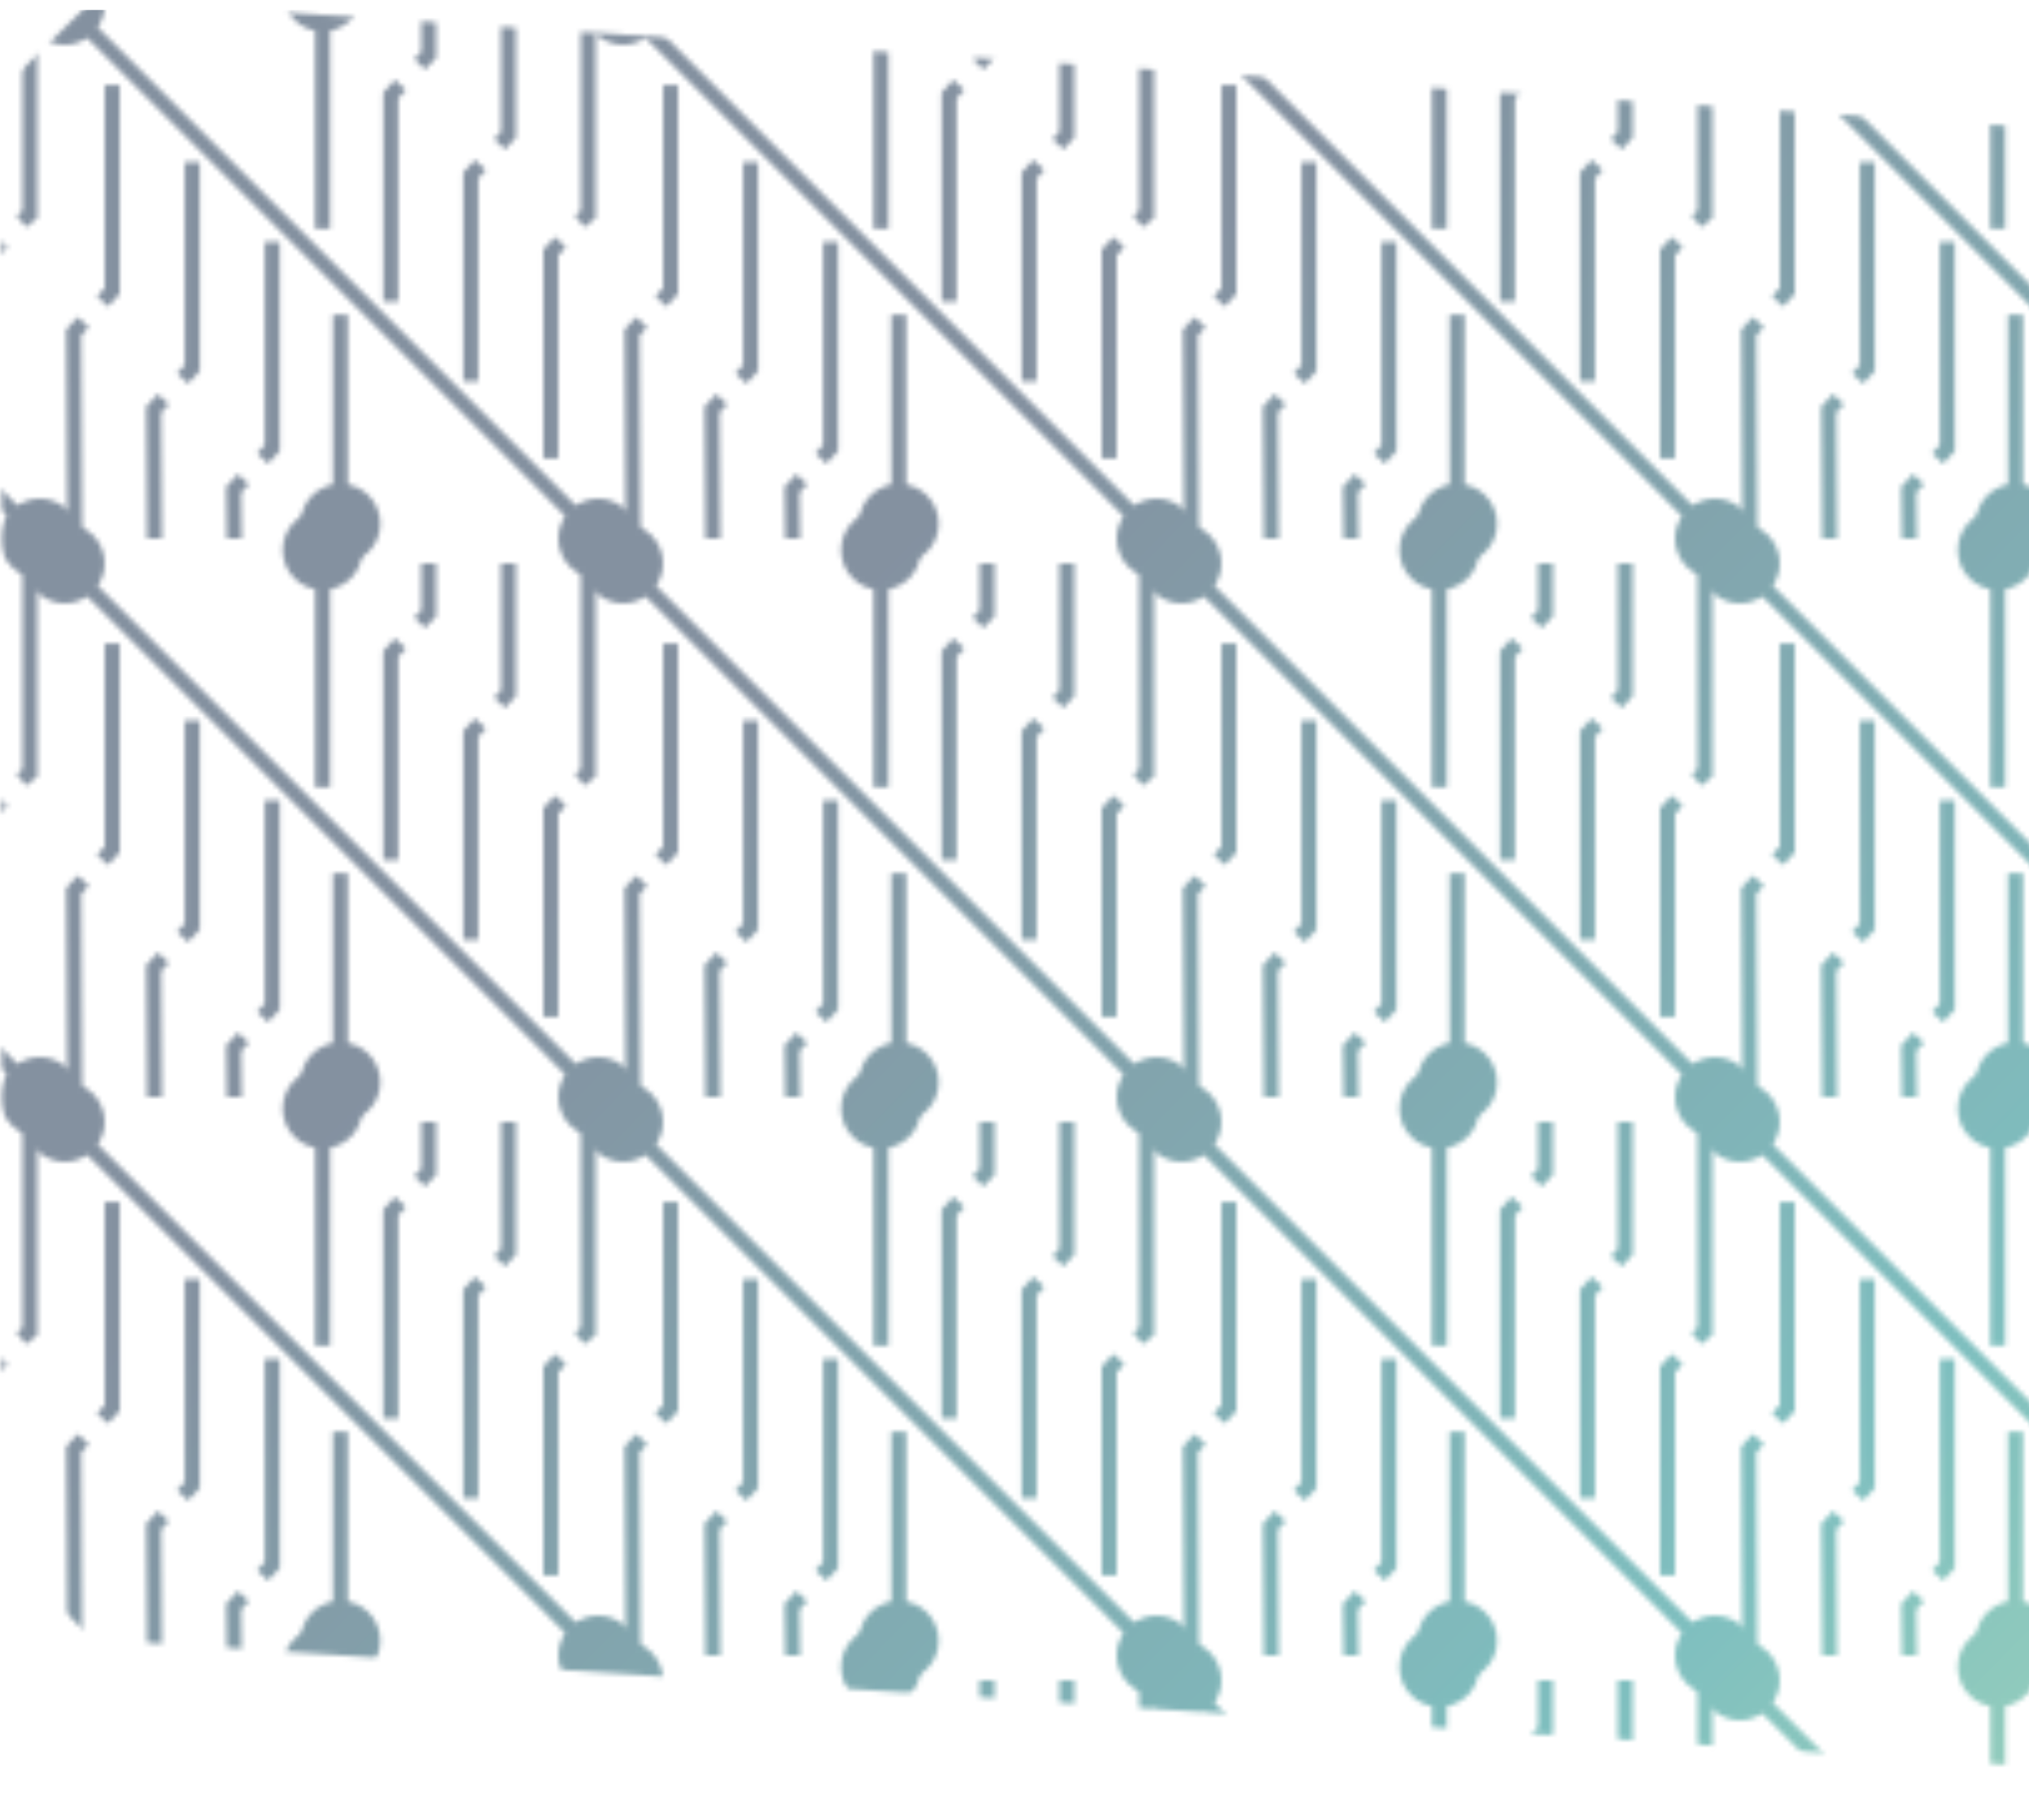<svg width="407" height="365" viewBox="0 0 407 365" fill="none" xmlns="http://www.w3.org/2000/svg">
<mask id="mask0_1167_6916" style="mask-type:alpha" maskUnits="userSpaceOnUse" x="0" y="0" width="585" height="365">
<mask id="mask1_1167_6916" style="mask-type:alpha" maskUnits="userSpaceOnUse" x="0" y="0" width="585" height="365">
<path d="M566.779 364.755L585 346.74V54.045L566.779 36.03L18.584 0L0.363 18.015V310.71L18.584 328.725L566.779 364.755Z" fill="#D3D3D3"/>
</mask>
<g mask="url(#mask1_1167_6916)">
<path d="M408.715 -1.675C408.715 2.743 405.133 6.325 400.715 6.325C396.297 6.325 392.715 2.743 392.715 -1.675C392.715 -6.093 396.297 -9.675 400.715 -9.675C405.133 -9.675 408.715 -6.093 408.715 -1.675ZM402.215 4.567V45.881H399.215V4.567H402.215ZM402.215 -1.675V4.567H399.215V-1.675H402.215Z" fill="#008080"/>
<path d="M351.002 108L350.785 66.686L352.717 64.606M358.513 17.05V58.364L356.581 60.444" stroke="#008080" stroke-width="3"/>
<path d="M374.56 32.506V73.82L372.628 75.9M368.764 80.061L366.832 82.142L366.999 108" stroke="#008080" stroke-width="3"/>
<path d="M390.611 48.555V89.869L388.679 91.95M384.815 96.111L382.883 98.191L383 108" stroke="#008080" stroke-width="3"/>
<path d="M396.285 105.028C396.285 100.61 399.867 97.028 404.285 97.028C408.703 97.028 412.285 100.61 412.285 105.028C412.285 109.446 408.703 113.028 404.285 113.028C399.867 113.028 396.285 109.446 396.285 105.028ZM402.785 104.433V63.12H405.785V104.433H402.785ZM402.785 105.028V104.433H405.785V105.028H402.785Z" fill="#008080"/>
<path d="M464 108C464 112.418 460.418 116 456 116C451.582 116 448 112.418 448 108C448 103.582 451.582 100 456 100C460.418 100 464 103.582 464 108ZM357 1C357 5.418 353.418 9 349 9C344.582 9 341 5.418 341 1C341 -3.418 344.582 -7 349 -7C353.418 -7 357 -3.418 357 1ZM454.939 109.061L347.939 2.061L350.061 -0.061L457.061 106.939L454.939 109.061Z" fill="#008080"/>
<path d="M342 1V42.999L340.285 44.394M334.489 91.95V50.636L336.421 48.555" stroke="#008080" stroke-width="3"/>
<path d="M318.439 76.494V35.181L320.371 33.1M324.235 28.939L326 27V1" stroke="#008080" stroke-width="3"/>
<path d="M302.389 60.444V19.131L304.321 17.05M308.185 12.889L310 11.001V1" stroke="#008080" stroke-width="3"/>
<path d="M296.715 -1.675C296.715 2.743 293.133 6.325 288.715 6.325C284.297 6.325 280.715 2.743 280.715 -1.675C280.715 -6.093 284.297 -9.675 288.715 -9.675C293.133 -9.675 296.715 -6.093 296.715 -1.675ZM290.215 4.567V45.881H287.215V4.567H290.215ZM290.215 -1.675V4.567H287.215V-1.675H290.215Z" fill="#008080"/>
<path d="M239.002 108L238.785 66.686L240.717 64.606M246.513 17.05V58.364L244.581 60.444" stroke="#008080" stroke-width="3"/>
<path d="M262.56 32.506V73.82L260.628 75.9M256.764 80.061L254.832 82.142L254.999 108" stroke="#008080" stroke-width="3"/>
<path d="M278.611 48.555V89.869L276.679 91.95M272.815 96.111L270.883 98.191L271 108" stroke="#008080" stroke-width="3"/>
<path d="M284.285 105.028C284.285 100.61 287.867 97.028 292.285 97.028C296.703 97.028 300.285 100.61 300.285 105.028C300.285 109.446 296.703 113.028 292.285 113.028C287.867 113.028 284.285 109.446 284.285 105.028ZM290.785 104.433V63.12H293.785V104.433H290.785ZM290.785 105.028V104.433H293.785V105.028H290.785Z" fill="#008080"/>
<path d="M352 108C352 112.418 348.418 116 344 116C339.582 116 336 112.418 336 108C336 103.582 339.582 100 344 100C348.418 100 352 103.582 352 108ZM245 1C245 5.418 241.418 9 237 9C232.582 9 229 5.418 229 1C229 -3.418 232.582 -7 237 -7C241.418 -7 245 -3.418 245 1ZM342.939 109.061L235.939 2.061L238.061 -0.061L345.061 106.939L342.939 109.061Z" fill="#008080"/>
<path d="M230 1V42.999L228.285 44.394M222.489 91.95V50.636L224.421 48.555" stroke="#008080" stroke-width="3"/>
<path d="M206.439 76.494V35.181L208.371 33.1M212.235 28.939L214 27V1" stroke="#008080" stroke-width="3"/>
<path d="M190.389 60.444V19.131L192.321 17.05M196.185 12.889L198 11.001V1" stroke="#008080" stroke-width="3"/>
<path d="M184.715 -1.675C184.715 2.743 181.133 6.325 176.715 6.325C172.297 6.325 168.715 2.743 168.715 -1.675C168.715 -6.093 172.297 -9.675 176.715 -9.675C181.133 -9.675 184.715 -6.093 184.715 -1.675ZM178.215 4.567V45.881H175.215V4.567H178.215ZM178.215 -1.675V4.567H175.215V-1.675H178.215Z" fill="#008080"/>
<path d="M127.002 108L126.785 66.686L128.717 64.606M134.513 17.05V58.364L132.581 60.444" stroke="#008080" stroke-width="3"/>
<path d="M150.56 32.506V73.82L148.628 75.9M144.764 80.061L142.832 82.142L142.999 108" stroke="#008080" stroke-width="3"/>
<path d="M166.611 48.555V89.869L164.679 91.95M160.815 96.111L158.883 98.191L159 108" stroke="#008080" stroke-width="3"/>
<path d="M172.285 105.028C172.285 100.61 175.867 97.028 180.285 97.028C184.703 97.028 188.285 100.61 188.285 105.028C188.285 109.446 184.703 113.028 180.285 113.028C175.867 113.028 172.285 109.446 172.285 105.028ZM178.785 104.433V63.12H181.785V104.433H178.785ZM178.785 105.028V104.433H181.785V105.028H178.785Z" fill="#008080"/>
<path d="M240 108C240 112.418 236.418 116 232 116C227.582 116 224 112.418 224 108C224 103.582 227.582 100 232 100C236.418 100 240 103.582 240 108ZM133 1C133 5.418 129.418 9 125 9C120.582 9 117 5.418 117 1C117 -3.418 120.582 -7 125 -7C129.418 -7 133 -3.418 133 1ZM230.939 109.061L123.939 2.061L126.061 -0.061L233.061 106.939L230.939 109.061Z" fill="#008080"/>
<path d="M118 1V42.999L116.285 44.394M110.489 91.95V50.636L112.421 48.555" stroke="#008080" stroke-width="3"/>
<path d="M94.439 76.494V35.181L96.371 33.1M100.235 28.939L102 27V1" stroke="#008080" stroke-width="3"/>
<path d="M78.389 60.444V19.131L80.321 17.05M84.185 12.889L86 11.001V1" stroke="#008080" stroke-width="3"/>
<path d="M72.715 -1.675C72.715 2.743 69.133 6.325 64.715 6.325C60.297 6.325 56.715 2.743 56.715 -1.675C56.715 -6.093 60.297 -9.675 64.715 -9.675C69.133 -9.675 72.715 -6.093 72.715 -1.675ZM66.215 4.567V45.881H63.215V4.567H66.215ZM66.215 -1.675V4.567H63.215V-1.675H66.215Z" fill="#008080"/>
<path d="M15.002 108L14.785 66.686L16.717 64.606M22.513 17.05V58.364L20.581 60.444" stroke="#008080" stroke-width="3"/>
<path d="M38.56 32.506V73.82L36.628 75.9M32.764 80.061L30.832 82.142L30.999 108" stroke="#008080" stroke-width="3"/>
<path d="M54.611 48.555V89.869L52.679 91.95M48.815 96.111L46.883 98.191L46.999 108" stroke="#008080" stroke-width="3"/>
<path d="M60.285 105.028C60.285 100.61 63.867 97.028 68.285 97.028C72.703 97.028 76.285 100.61 76.285 105.028C76.285 109.446 72.703 113.028 68.285 113.028C63.867 113.028 60.285 109.446 60.285 105.028ZM66.785 104.433V63.12H69.785V104.433H66.785ZM66.785 105.028V104.433H69.785V105.028H66.785Z" fill="#008080"/>
<path d="M128 108C128 112.418 124.418 116 120 116C115.582 116 112 112.418 112 108C112 103.582 115.582 100 120 100C124.418 100 128 103.582 128 108ZM21 1C21 5.418 17.418 9 13 9C8.582 9 5 5.418 5 1C5 -3.418 8.582 -7 13 -7C17.418 -7 21 -3.418 21 1ZM118.939 109.061L11.939 2.061L14.061 -0.061L121.061 106.939L118.939 109.061Z" fill="#008080"/>
<path d="M6 1V42.999L4.285 44.394M-1.511 91.95V50.636L0.421 48.555" stroke="#008080" stroke-width="3"/>
<path d="M16 108C16 112.418 12.418 116 8 116C3.582 116 0 112.418 0 108C0 103.582 3.582 100 8 100C12.418 100 16 103.582 16 108ZM-91 1C-91 5.418 -94.582 9 -99 9C-103.418 9 -107 5.418 -107 1C-107 -3.418 -103.418 -7 -99 -7C-94.582 -7 -91 -3.418 -91 1ZM6.939 109.061L-100.061 2.061L-97.939 -0.061L9.061 106.939L6.939 109.061Z" fill="#008080"/>
<path d="M408.715 110.325C408.715 114.743 405.133 118.325 400.715 118.325C396.297 118.325 392.715 114.743 392.715 110.325C392.715 105.907 396.297 102.325 400.715 102.325C405.133 102.325 408.715 105.907 408.715 110.325ZM402.215 116.567V157.881H399.215V116.567H402.215ZM402.215 110.325V116.567H399.215V110.325H402.215Z" fill="#008080"/>
<path d="M351.002 220L350.785 178.686L352.717 176.605M358.513 129.05V170.364L356.581 172.444" stroke="#008080" stroke-width="3"/>
<path d="M374.56 144.506V185.82L372.628 187.9M368.764 192.061L366.832 194.142L366.999 220" stroke="#008080" stroke-width="3"/>
<path d="M390.611 160.555V201.869L388.679 203.95M384.815 208.111L382.883 210.191L383 220" stroke="#008080" stroke-width="3"/>
<path d="M396.285 217.028C396.285 212.61 399.867 209.028 404.285 209.028C408.703 209.028 412.285 212.61 412.285 217.028C412.285 221.446 408.703 225.028 404.285 225.028C399.867 225.028 396.285 221.446 396.285 217.028ZM402.785 216.433V175.119H405.785V216.433H402.785ZM402.785 217.028V216.433H405.785V217.028H402.785Z" fill="#008080"/>
<path d="M464 220C464 224.418 460.418 228 456 228C451.582 228 448 224.418 448 220C448 215.582 451.582 212 456 212C460.418 212 464 215.582 464 220ZM357 113C357 117.418 353.418 121 349 121C344.582 121 341 117.418 341 113C341 108.582 344.582 105 349 105C353.418 105 357 108.582 357 113ZM454.939 221.061L347.939 114.061L350.061 111.939L457.061 218.939L454.939 221.061Z" fill="#008080"/>
<path d="M342 113V155L340.285 156.394M334.489 203.95V162.636L336.421 160.555" stroke="#008080" stroke-width="3"/>
<path d="M318.439 188.494V147.181L320.371 145.1M324.235 140.939L326 139V113" stroke="#008080" stroke-width="3"/>
<path d="M302.389 172.445V131.131L304.321 129.05M308.185 124.889L310 123V113" stroke="#008080" stroke-width="3"/>
<path d="M296.715 110.325C296.715 114.743 293.133 118.325 288.715 118.325C284.297 118.325 280.715 114.743 280.715 110.325C280.715 105.907 284.297 102.325 288.715 102.325C293.133 102.325 296.715 105.907 296.715 110.325ZM290.215 116.567V157.881H287.215V116.567H290.215ZM290.215 110.325V116.567H287.215V110.325H290.215Z" fill="#008080"/>
<path d="M239.002 220L238.785 178.686L240.717 176.605M246.513 129.05V170.364L244.581 172.444" stroke="#008080" stroke-width="3"/>
<path d="M262.56 144.506V185.82L260.628 187.9M256.764 192.061L254.832 194.142L254.999 220" stroke="#008080" stroke-width="3"/>
<path d="M278.611 160.555V201.869L276.679 203.95M272.815 208.111L270.883 210.191L271 220" stroke="#008080" stroke-width="3"/>
<path d="M284.285 217.028C284.285 212.61 287.867 209.028 292.285 209.028C296.703 209.028 300.285 212.61 300.285 217.028C300.285 221.446 296.703 225.028 292.285 225.028C287.867 225.028 284.285 221.446 284.285 217.028ZM290.785 216.433V175.119H293.785V216.433H290.785ZM290.785 217.028V216.433H293.785V217.028H290.785Z" fill="#008080"/>
<path d="M352 220C352 224.418 348.418 228 344 228C339.582 228 336 224.418 336 220C336 215.582 339.582 212 344 212C348.418 212 352 215.582 352 220ZM245 113C245 117.418 241.418 121 237 121C232.582 121 229 117.418 229 113C229 108.582 232.582 105 237 105C241.418 105 245 108.582 245 113ZM342.939 221.061L235.939 114.061L238.061 111.939L345.061 218.939L342.939 221.061Z" fill="#008080"/>
<path d="M230 113V155L228.285 156.394M222.489 203.95V162.636L224.421 160.555" stroke="#008080" stroke-width="3"/>
<path d="M206.439 188.494V147.181L208.371 145.1M212.235 140.939L214 139V113" stroke="#008080" stroke-width="3"/>
<path d="M190.389 172.445V131.131L192.321 129.05M196.185 124.889L198 123V113" stroke="#008080" stroke-width="3"/>
<path d="M184.715 110.325C184.715 114.743 181.133 118.325 176.715 118.325C172.297 118.325 168.715 114.743 168.715 110.325C168.715 105.907 172.297 102.325 176.715 102.325C181.133 102.325 184.715 105.907 184.715 110.325ZM178.215 116.567V157.881H175.215V116.567H178.215ZM178.215 110.325V116.567H175.215V110.325H178.215Z" fill="#008080"/>
<path d="M127.002 220L126.785 178.686L128.717 176.605M134.513 129.05V170.364L132.581 172.444" stroke="#008080" stroke-width="3"/>
<path d="M150.56 144.506V185.82L148.628 187.9M144.764 192.061L142.832 194.142L142.999 220" stroke="#008080" stroke-width="3"/>
<path d="M166.611 160.555V201.869L164.679 203.95M160.815 208.111L158.883 210.191L159 220" stroke="#008080" stroke-width="3"/>
<path d="M172.285 217.028C172.285 212.61 175.867 209.028 180.285 209.028C184.703 209.028 188.285 212.61 188.285 217.028C188.285 221.446 184.703 225.028 180.285 225.028C175.867 225.028 172.285 221.446 172.285 217.028ZM178.785 216.433V175.119H181.785V216.433H178.785ZM178.785 217.028V216.433H181.785V217.028H178.785Z" fill="#008080"/>
<path d="M240 220C240 224.418 236.418 228 232 228C227.582 228 224 224.418 224 220C224 215.582 227.582 212 232 212C236.418 212 240 215.582 240 220ZM133 113C133 117.418 129.418 121 125 121C120.582 121 117 117.418 117 113C117 108.582 120.582 105 125 105C129.418 105 133 108.582 133 113ZM230.939 221.061L123.939 114.061L126.061 111.939L233.061 218.939L230.939 221.061Z" fill="#008080"/>
<path d="M118 113V155L116.285 156.394M110.489 203.95V162.636L112.421 160.555" stroke="#008080" stroke-width="3"/>
<path d="M94.439 188.494V147.181L96.371 145.1M100.235 140.939L102 139V113" stroke="#008080" stroke-width="3"/>
<path d="M78.389 172.445V131.131L80.321 129.05M84.185 124.889L86 123V113" stroke="#008080" stroke-width="3"/>
<path d="M72.715 110.325C72.715 114.743 69.133 118.325 64.715 118.325C60.297 118.325 56.715 114.743 56.715 110.325C56.715 105.907 60.297 102.325 64.715 102.325C69.133 102.325 72.715 105.907 72.715 110.325ZM66.215 116.567V157.881H63.215V116.567H66.215ZM66.215 110.325V116.567H63.215V110.325H66.215Z" fill="#008080"/>
<path d="M15.002 220L14.785 178.686L16.717 176.605M22.513 129.05V170.364L20.581 172.444" stroke="#008080" stroke-width="3"/>
<path d="M38.56 144.506V185.82L36.628 187.9M32.764 192.061L30.832 194.142L30.999 220" stroke="#008080" stroke-width="3"/>
<path d="M54.611 160.555V201.869L52.679 203.95M48.815 208.111L46.883 210.191L46.999 220" stroke="#008080" stroke-width="3"/>
<path d="M60.285 217.028C60.285 212.61 63.867 209.028 68.285 209.028C72.703 209.028 76.285 212.61 76.285 217.028C76.285 221.446 72.703 225.028 68.285 225.028C63.867 225.028 60.285 221.446 60.285 217.028ZM66.785 216.433V175.119H69.785V216.433H66.785ZM66.785 217.028V216.433H69.785V217.028H66.785Z" fill="#008080"/>
<path d="M128 220C128 224.418 124.418 228 120 228C115.582 228 112 224.418 112 220C112 215.582 115.582 212 120 212C124.418 212 128 215.582 128 220ZM21 113C21 117.418 17.418 121 13 121C8.582 121 5 117.418 5 113C5 108.582 8.582 105 13 105C17.418 105 21 108.582 21 113ZM118.939 221.061L11.939 114.061L14.061 111.939L121.061 218.939L118.939 221.061Z" fill="#008080"/>
<path d="M6 113V155L4.285 156.394M-1.511 203.95V162.636L0.421 160.555" stroke="#008080" stroke-width="3"/>
<path d="M16 220C16 224.418 12.418 228 8 228C3.582 228 0 224.418 0 220C0 215.582 3.582 212 8 212C12.418 212 16 215.582 16 220ZM-91 113C-91 117.418 -94.582 121 -99 121C-103.418 121 -107 117.418 -107 113C-107 108.582 -103.418 105 -99 105C-94.582 105 -91 108.582 -91 113ZM6.939 221.061L-100.061 114.061L-97.939 111.939L9.061 218.939L6.939 221.061Z" fill="#008080"/>
<path d="M408.715 222.325C408.715 226.743 405.133 230.325 400.715 230.325C396.297 230.325 392.715 226.743 392.715 222.325C392.715 217.907 396.297 214.325 400.715 214.325C405.133 214.325 408.715 217.907 408.715 222.325ZM402.215 228.567V269.881H399.215V228.567H402.215ZM402.215 222.325V228.567H399.215V222.325H402.215Z" fill="#008080"/>
<path d="M351.002 332L350.785 290.686L352.717 288.605M358.513 241.05V282.364L356.581 284.444" stroke="#008080" stroke-width="3"/>
<path d="M374.56 256.506V297.82L372.628 299.9M368.764 304.061L366.832 306.142L366.999 332" stroke="#008080" stroke-width="3"/>
<path d="M390.611 272.555V313.869L388.679 315.95M384.815 320.111L382.883 322.191L383 332" stroke="#008080" stroke-width="3"/>
<path d="M396.285 329.028C396.285 324.61 399.867 321.028 404.285 321.028C408.703 321.028 412.285 324.61 412.285 329.028C412.285 333.446 408.703 337.028 404.285 337.028C399.867 337.028 396.285 333.446 396.285 329.028ZM402.785 328.433V287.119H405.785V328.433H402.785ZM402.785 329.028V328.433H405.785V329.028H402.785Z" fill="#008080"/>
<path d="M464 332C464 336.418 460.418 340 456 340C451.582 340 448 336.418 448 332C448 327.582 451.582 324 456 324C460.418 324 464 327.582 464 332ZM357 225C357 229.418 353.418 233 349 233C344.582 233 341 229.418 341 225C341 220.582 344.582 217 349 217C353.418 217 357 220.582 357 225ZM454.939 333.061L347.939 226.061L350.061 223.939L457.061 330.939L454.939 333.061Z" fill="#008080"/>
<path d="M342 225V267L340.285 268.394M334.489 315.95V274.636L336.421 272.555" stroke="#008080" stroke-width="3"/>
<path d="M318.439 300.494V259.181L320.371 257.1M324.235 252.939L326 251V225" stroke="#008080" stroke-width="3"/>
<path d="M302.389 284.445V243.131L304.321 241.05M308.185 236.889L310 235V225" stroke="#008080" stroke-width="3"/>
<path d="M296.715 222.325C296.715 226.743 293.133 230.325 288.715 230.325C284.297 230.325 280.715 226.743 280.715 222.325C280.715 217.907 284.297 214.325 288.715 214.325C293.133 214.325 296.715 217.907 296.715 222.325ZM290.215 228.567V269.881H287.215V228.567H290.215ZM290.215 222.325V228.567H287.215V222.325H290.215Z" fill="#008080"/>
<path d="M239.002 332L238.785 290.686L240.717 288.605M246.513 241.05V282.364L244.581 284.444" stroke="#008080" stroke-width="3"/>
<path d="M262.56 256.506V297.82L260.628 299.9M256.764 304.061L254.832 306.142L254.999 332" stroke="#008080" stroke-width="3"/>
<path d="M278.611 272.555V313.869L276.679 315.95M272.815 320.111L270.883 322.191L271 332" stroke="#008080" stroke-width="3"/>
<path d="M284.285 329.028C284.285 324.61 287.867 321.028 292.285 321.028C296.703 321.028 300.285 324.61 300.285 329.028C300.285 333.446 296.703 337.028 292.285 337.028C287.867 337.028 284.285 333.446 284.285 329.028ZM290.785 328.433V287.119H293.785V328.433H290.785ZM290.785 329.028V328.433H293.785V329.028H290.785Z" fill="#008080"/>
<path d="M352 332C352 336.418 348.418 340 344 340C339.582 340 336 336.418 336 332C336 327.582 339.582 324 344 324C348.418 324 352 327.582 352 332ZM245 225C245 229.418 241.418 233 237 233C232.582 233 229 229.418 229 225C229 220.582 232.582 217 237 217C241.418 217 245 220.582 245 225ZM342.939 333.061L235.939 226.061L238.061 223.939L345.061 330.939L342.939 333.061Z" fill="#008080"/>
<path d="M230 225V267L228.285 268.394M222.489 315.95V274.636L224.421 272.555" stroke="#008080" stroke-width="3"/>
<path d="M206.439 300.494V259.181L208.371 257.1M212.235 252.939L214 251V225" stroke="#008080" stroke-width="3"/>
<path d="M190.389 284.445V243.131L192.321 241.05M196.185 236.889L198 235V225" stroke="#008080" stroke-width="3"/>
<path d="M184.715 222.325C184.715 226.743 181.133 230.325 176.715 230.325C172.297 230.325 168.715 226.743 168.715 222.325C168.715 217.907 172.297 214.325 176.715 214.325C181.133 214.325 184.715 217.907 184.715 222.325ZM178.215 228.567V269.881H175.215V228.567H178.215ZM178.215 222.325V228.567H175.215V222.325H178.215Z" fill="#008080"/>
<path d="M127.002 332L126.785 290.686L128.717 288.605M134.513 241.05V282.364L132.581 284.444" stroke="#008080" stroke-width="3"/>
<path d="M150.56 256.506V297.82L148.628 299.9M144.764 304.061L142.832 306.142L142.999 332" stroke="#008080" stroke-width="3"/>
<path d="M166.611 272.555V313.869L164.679 315.95M160.815 320.111L158.883 322.191L159 332" stroke="#008080" stroke-width="3"/>
<path d="M172.285 329.028C172.285 324.61 175.867 321.028 180.285 321.028C184.703 321.028 188.285 324.61 188.285 329.028C188.285 333.446 184.703 337.028 180.285 337.028C175.867 337.028 172.285 333.446 172.285 329.028ZM178.785 328.433V287.119H181.785V328.433H178.785ZM178.785 329.028V328.433H181.785V329.028H178.785Z" fill="#008080"/>
<path d="M240 332C240 336.418 236.418 340 232 340C227.582 340 224 336.418 224 332C224 327.582 227.582 324 232 324C236.418 324 240 327.582 240 332ZM133 225C133 229.418 129.418 233 125 233C120.582 233 117 229.418 117 225C117 220.582 120.582 217 125 217C129.418 217 133 220.582 133 225ZM230.939 333.061L123.939 226.061L126.061 223.939L233.061 330.939L230.939 333.061Z" fill="#008080"/>
<path d="M118 225V267L116.285 268.394M110.489 315.95V274.636L112.421 272.555" stroke="#008080" stroke-width="3"/>
<path d="M94.439 300.494V259.181L96.371 257.1M100.235 252.939L102 251V225" stroke="#008080" stroke-width="3"/>
<path d="M78.389 284.445V243.131L80.321 241.05M84.185 236.889L86 235V225" stroke="#008080" stroke-width="3"/>
<path d="M72.715 222.325C72.715 226.743 69.133 230.325 64.715 230.325C60.297 230.325 56.715 226.743 56.715 222.325C56.715 217.907 60.297 214.325 64.715 214.325C69.133 214.325 72.715 217.907 72.715 222.325ZM66.215 228.567V269.881H63.215V228.567H66.215ZM66.215 222.325V228.567H63.215V222.325H66.215Z" fill="#008080"/>
<path d="M15.002 332L14.785 290.686L16.717 288.605M22.513 241.05V282.364L20.581 284.444" stroke="#008080" stroke-width="3"/>
<path d="M38.56 256.506V297.82L36.628 299.9M32.764 304.061L30.832 306.142L30.999 332" stroke="#008080" stroke-width="3"/>
<path d="M54.611 272.555V313.869L52.679 315.95M48.815 320.111L46.883 322.191L46.999 332" stroke="#008080" stroke-width="3"/>
<path d="M60.285 329.028C60.285 324.61 63.867 321.028 68.285 321.028C72.703 321.028 76.285 324.61 76.285 329.028C76.285 333.446 72.703 337.028 68.285 337.028C63.867 337.028 60.285 333.446 60.285 329.028ZM66.785 328.433V287.119H69.785V328.433H66.785ZM66.785 329.028V328.433H69.785V329.028H66.785Z" fill="#008080"/>
<path d="M128 332C128 336.418 124.418 340 120 340C115.582 340 112 336.418 112 332C112 327.582 115.582 324 120 324C124.418 324 128 327.582 128 332ZM21 225C21 229.418 17.418 233 13 233C8.582 233 5 229.418 5 225C5 220.582 8.582 217 13 217C17.418 217 21 220.582 21 225ZM118.939 333.061L11.939 226.061L14.061 223.939L121.061 330.939L118.939 333.061Z" fill="#008080"/>
<path d="M6 225V267L4.285 268.394M-1.511 315.95V274.636L0.421 272.555" stroke="#008080" stroke-width="3"/>
<path d="M16 332C16 336.418 12.418 340 8 340C3.582 340 0 336.418 0 332C0 327.582 3.582 324 8 324C12.418 324 16 327.582 16 332ZM-91 225C-91 229.418 -94.582 233 -99 233C-103.418 233 -107 229.418 -107 225C-107 220.582 -103.418 217 -99 217C-94.582 217 -91 220.582 -91 225ZM6.939 333.061L-100.061 226.061L-97.939 223.939L9.061 330.939L6.939 333.061Z" fill="#008080"/>
<path d="M408.715 334.325C408.715 338.743 405.133 342.325 400.715 342.325C396.297 342.325 392.715 338.743 392.715 334.325C392.715 329.907 396.297 326.325 400.715 326.325C405.133 326.325 408.715 329.907 408.715 334.325ZM402.215 340.567V381.881H399.215V340.567H402.215ZM402.215 334.325V340.567H399.215V334.325H402.215Z" fill="#008080"/>
<path d="M351.002 444L350.785 402.686L352.717 400.605M358.513 353.05V394.364L356.581 396.444" stroke="#008080" stroke-width="3"/>
<path d="M464 444C464 448.418 460.418 452 456 452C451.582 452 448 448.418 448 444C448 439.582 451.582 436 456 436C460.418 436 464 439.582 464 444ZM357 337C357 341.418 353.418 345 349 345C344.582 345 341 341.418 341 337C341 332.582 344.582 329 349 329C353.418 329 357 332.582 357 337ZM454.939 445.061L347.939 338.061L350.061 335.939L457.061 442.939L454.939 445.061Z" fill="#008080"/>
<path d="M342 337V379L340.285 380.394M334.489 427.95V386.636L336.421 384.555" stroke="#008080" stroke-width="3"/>
<path d="M318.439 412.494V371.181L320.371 369.1M324.235 364.939L326 363V337" stroke="#008080" stroke-width="3"/>
<path d="M302.389 396.445V355.131L304.321 353.05M308.185 348.889L310 347V337" stroke="#008080" stroke-width="3"/>
<path d="M296.715 334.325C296.715 338.743 293.133 342.325 288.715 342.325C284.297 342.325 280.715 338.743 280.715 334.325C280.715 329.907 284.297 326.325 288.715 326.325C293.133 326.325 296.715 329.907 296.715 334.325ZM290.215 340.567V381.881H287.215V340.567H290.215ZM290.215 334.325V340.567H287.215V334.325H290.215Z" fill="#008080"/>
<path d="M239.002 444L238.785 402.686L240.717 400.605M246.513 353.05V394.364L244.581 396.444" stroke="#008080" stroke-width="3"/>
<path d="M352 444C352 448.418 348.418 452 344 452C339.582 452 336 448.418 336 444C336 439.582 339.582 436 344 436C348.418 436 352 439.582 352 444ZM245 337C245 341.418 241.418 345 237 345C232.582 345 229 341.418 229 337C229 332.582 232.582 329 237 329C241.418 329 245 332.582 245 337ZM342.939 445.061L235.939 338.061L238.061 335.939L345.061 442.939L342.939 445.061Z" fill="#008080"/>
<path d="M230 337V379L228.285 380.394M222.489 427.95V386.636L224.421 384.555" stroke="#008080" stroke-width="3"/>
<path d="M206.439 412.494V371.181L208.371 369.1M212.235 364.939L214 363V337" stroke="#008080" stroke-width="3"/>
<path d="M190.389 396.445V355.131L192.321 353.05M196.185 348.889L198 347V337" stroke="#008080" stroke-width="3"/>
<path d="M184.715 334.325C184.715 338.743 181.133 342.325 176.715 342.325C172.297 342.325 168.715 338.743 168.715 334.325C168.715 329.907 172.297 326.325 176.715 326.325C181.133 326.325 184.715 329.907 184.715 334.325ZM178.215 340.567V381.881H175.215V340.567H178.215ZM178.215 334.325V340.567H175.215V334.325H178.215Z" fill="#008080"/>
<path d="M127.002 444L126.785 402.686L128.717 400.605M134.513 353.05V394.364L132.581 396.444" stroke="#008080" stroke-width="3"/>
<path d="M240 444C240 448.418 236.418 452 232 452C227.582 452 224 448.418 224 444C224 439.582 227.582 436 232 436C236.418 436 240 439.582 240 444ZM133 337C133 341.418 129.418 345 125 345C120.582 345 117 341.418 117 337C117 332.582 120.582 329 125 329C129.418 329 133 332.582 133 337ZM230.939 445.061L123.939 338.061L126.061 335.939L233.061 442.939L230.939 445.061Z" fill="#008080"/>
<path d="M118 337V379L116.285 380.394M110.489 427.95V386.636L112.421 384.555" stroke="#008080" stroke-width="3"/>
<path d="M94.439 412.494V371.181L96.371 369.1M100.235 364.939L102 363V337" stroke="#008080" stroke-width="3"/>
<path d="M78.389 396.445V355.131L80.321 353.05M84.185 348.889L86 347V337" stroke="#008080" stroke-width="3"/>
<path d="M72.715 334.325C72.715 338.743 69.133 342.325 64.715 342.325C60.297 342.325 56.715 338.743 56.715 334.325C56.715 329.907 60.297 326.325 64.715 326.325C69.133 326.325 72.715 329.907 72.715 334.325ZM66.215 340.567V381.881H63.215V340.567H66.215ZM66.215 334.325V340.567H63.215V334.325H66.215Z" fill="#008080"/>
<path d="M15.002 444L14.785 402.686L16.717 400.605M22.513 353.05V394.364L20.581 396.444" stroke="#008080" stroke-width="3"/>
<path d="M128 444C128 448.418 124.418 452 120 452C115.582 452 112 448.418 112 444C112 439.582 115.582 436 120 436C124.418 436 128 439.582 128 444ZM21 337C21 341.418 17.418 345 13 345C8.582 345 5 341.418 5 337C5 332.582 8.582 329 13 329C17.418 329 21 332.582 21 337ZM118.939 445.061L11.939 338.061L14.061 335.939L121.061 442.939L118.939 445.061Z" fill="#008080"/>
<path d="M6 337V379L4.285 380.394M-1.511 427.95V386.636L0.421 384.555" stroke="#008080" stroke-width="3"/>
<path d="M16 444C16 448.418 12.418 452 8 452C3.582 452 0 448.418 0 444C0 439.582 3.582 436 8 436C12.418 436 16 439.582 16 444ZM-91 337C-91 341.418 -94.582 345 -99 345C-103.418 345 -107 341.418 -107 337C-107 332.582 -103.418 329 -99 329C-94.582 329 -91 332.582 -91 337ZM6.939 445.061L-100.061 338.061L-97.939 335.939L9.061 442.939L6.939 445.061Z" fill="#008080"/>
</g>
</mask>
<g mask="url(#mask0_1167_6916)">
<path d="M579.5 2H-60.5V391H579.5V2Z" fill="url(#paint0_linear_1167_6916)" fill-opacity="0.5"/>
</g>
<defs>
<linearGradient id="paint0_linear_1167_6916" x1="269" y1="15.5" x2="650" y2="391" gradientUnits="userSpaceOnUse">
<stop stop-color="#0A2342"/>
<stop offset="0.5" stop-color="#008080"/>
<stop offset="1" stop-color="#9DE76B"/>
</linearGradient>
</defs>
</svg>

